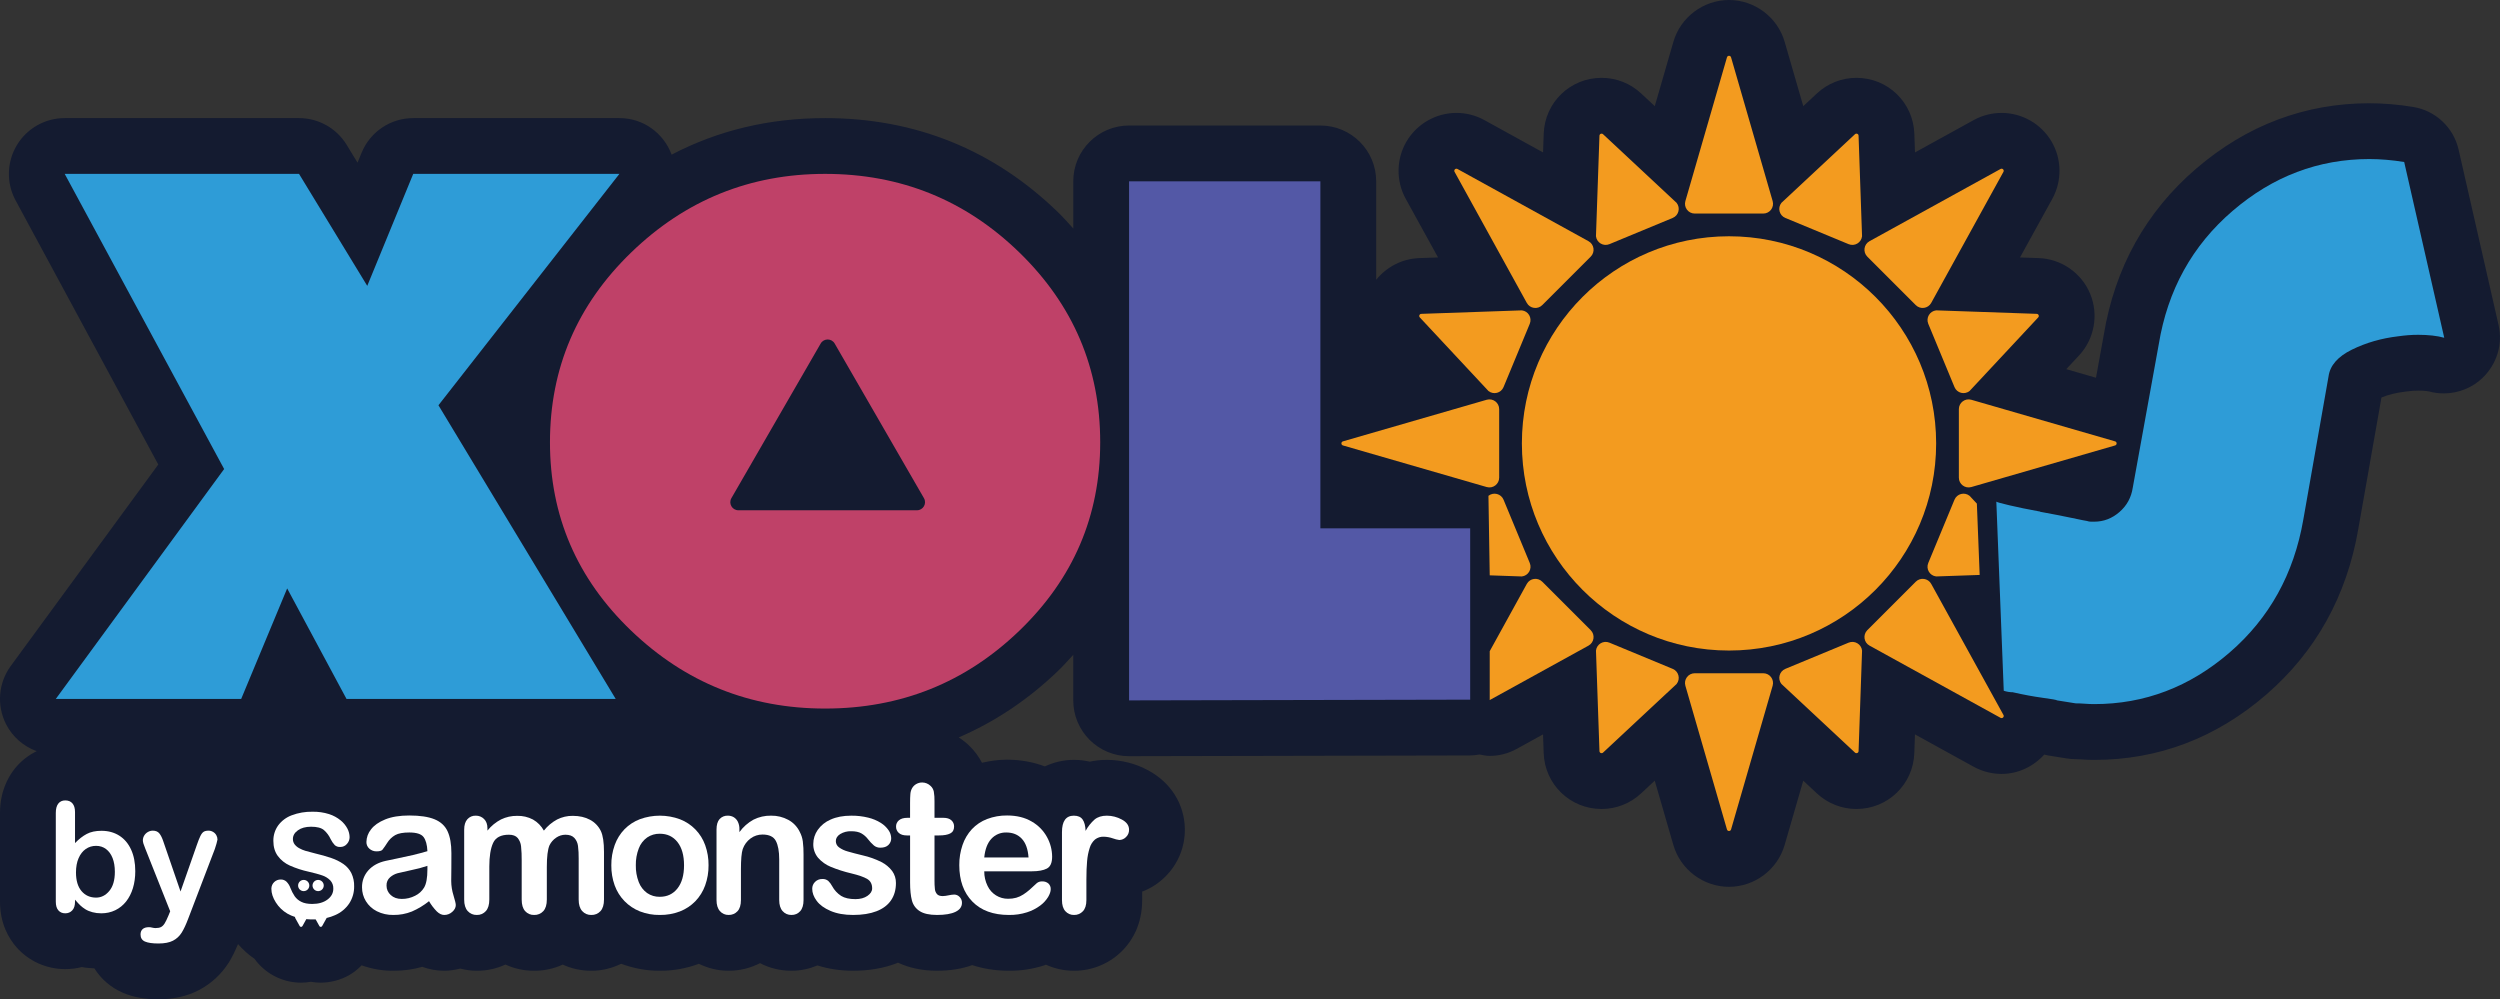 <?xml version="1.0" encoding="UTF-8"?>
<svg id="Layer_2" data-name="Layer 2" xmlns="http://www.w3.org/2000/svg" viewBox="0 0 615.154 245.884">
  <rect x="0" y="0" width="615.154" height="245.884" fill="#333333" stroke="none"/>
  <defs>
    <style>
      .cls-1 {
        fill: #5358a6;
      }

      .cls-2 {
        fill: #141b30;
      }

      .cls-3 {
        fill: #bf4168;
      }

      .cls-4 {
        fill: #fff;
      }

      .cls-5 {
        fill: #2e9cd7;
      }

      .cls-6 {
        fill: #f39b1f;
      }
    </style>
  </defs>
  <g id="Layer_1-2" data-name="Layer 1">
    <g>
      <g>
        <path class="cls-2" d="M614.821,80.062l-9.854-43.245c-1.239-5.434-5.639-9.581-11.138-10.494-1.825-.303-3.67-.534-5.485-.685-1.866-.154-3.657-.231-5.34-.231-15.844,0-30.181,5.413-42.611,16.087-12.356,10.611-20.006,24.379-22.739,40.92l-1.911,10.536-7.314-2.116,3.137-3.362c3.8-4.075,4.877-10.032,2.746-15.178s-7.106-8.596-12.673-8.789l-4.595-.159,7.954-14.431c2.422-4.394,2.343-9.806-.207-14.123-2.554-4.325-7.257-7.012-12.273-7.012-2.396,0-4.775.613-6.879,1.771l-14.434,7.956-.159-4.596c-.268-7.716-6.526-13.759-14.247-13.759-3.618,0-7.069,1.36-9.718,3.83l-3.364,3.138-4.58-15.829c-1.753-6.059-7.383-10.291-13.691-10.291s-11.937,4.231-13.691,10.29l-4.58,15.83-3.363-3.137c-2.65-2.471-6.101-3.832-9.719-3.832-7.721,0-13.979,6.044-14.247,13.759l-.159,4.596-14.431-7.954c-2.105-1.16-4.485-1.773-6.882-1.773-5.016,0-9.718,2.686-12.273,7.011-2.55,4.317-2.63,9.729-.208,14.124l7.954,14.432-4.596.159c-4.202.146-8.064,2.152-10.623,5.339v-24.232c0-7.583-6.147-13.73-13.73-13.73h-47.077c-7.583,0-13.73,6.147-13.73,13.73v11.606c-1.204-1.322-2.378-2.656-3.688-3.931-15.855-15.415-35.16-23.23-57.38-23.23-13.72,0-26.348,3.023-37.762,8.996-1.93-5.24-6.919-8.996-12.83-8.996h-50.749c-5.568,0-10.585,3.363-12.7,8.515l-1.007,2.451-2.669-4.38c-2.492-4.09-6.935-6.586-11.725-6.586H15.919c-4.835,0-9.315,2.544-11.792,6.697-2.477,4.153-2.586,9.303-.288,13.558l35.106,64.988L2.652,163.863c-3.056,4.173-3.507,9.709-1.167,14.322,1.598,3.151,4.326,5.477,7.535,6.652-2.103,1.025-3.974,2.508-5.462,4.398C1.938,191.29,0,194.837,0,200.03v21.844c0,5.429,2.19,9.073,4.027,11.174,2.999,3.436,7.386,5.414,12.027,5.415,1.401,0,2.769-.173,4.081-.51,1.001.22,2.051.253,3.091.33,1.623,2.594,4.007,4.696,6.991,5.991,2.507,1.085,5.37,1.611,8.764,1.611,3.711,0,7.037-.747,9.887-2.22,3.045-1.575,5.62-3.945,7.451-6.854.805-1.282,1.535-2.814,2.242-4.505,1.216,1.352,2.545,2.605,4.064,3.626,2.633,3.655,6.889,5.867,11.458,5.867.788,0,1.594-.073,2.393-.215.802.141,1.622.215,2.452.215,2.335,0,4.822-.645,6.863-1.78,1.193-.663,2.246-1.524,3.192-2.49,2.44.88,5.027,1.339,7.613,1.339.047,0,.138,0,.23-.002h.13c2.366.001,4.693-.322,6.948-.961,1.731.632,3.554.962,5.403.962,1.346,0,2.657-.217,3.94-.53,1.295.32,2.621.531,3.98.531h.059c.049,0,.096,0,.136,0,2.426,0,4.794-.533,6.95-1.529,2.154.995,4.525,1.529,6.954,1.529.023,0,.049,0,.076,0,.05,0,.096,0,.137,0,2.411,0,4.773-.528,6.926-1.513,2.147.982,4.514,1.513,6.935,1.513h.051c.055,0,.107,0,.152,0,2.537,0,4.996-.63,7.239-1.718,3.044,1.122,6.142,1.716,9.306,1.716.038,0,.135,0,.227-.001h.175c3.229.001,6.394-.585,9.419-1.706,2.216,1.08,4.678,1.706,7.233,1.706.011,0,.022,0,.034,0,.048,0,.093,0,.132,0,2.68,0,5.301-.656,7.642-1.87,2.325,1.211,4.946,1.87,7.643,1.87.027,0,.057,0,.089,0,.034,0,.066,0,.095,0,2.194,0,4.325-.479,6.308-1.304,2.689.856,5.621,1.304,8.764,1.304,3.947,0,7.547-.618,10.699-1.834.12-.046.225-.113.343-.161,2.725,1.289,5.956,1.994,9.602,1.994,3.291,0,6.139-.468,8.674-1.384,2.568.843,5.552,1.387,9.026,1.387l.234.002c2.863,0,5.699-.442,8.426-1.315.152-.048.291-.131.442-.182,2.119.962,4.451,1.494,6.844,1.494.023,0,.047,0,.074,0,.031,0,.061,0,.087,0,4.599,0,9.03-1.933,12.159-5.303,2.033-2.162,4.526-6.075,4.526-12.081v-2.088c2.087-.786,4-2.008,5.625-3.615,3.178-3.094,4.943-7.365,4.873-11.804-.068-6.068-3.446-11.458-9.067-14.445-2.981-1.629-6.505-2.537-10.055-2.554-.024,0-.049,0-.073,0-1.444,0-2.846.149-4.191.44-1.258-.29-2.572-.44-3.923-.44-2.545,0-4.952.585-7.128,1.608-2.864-1.075-5.964-1.652-9.29-1.652h-.174c-2.042,0-4.043.305-6.016.755-.825-1.559-1.871-3-3.152-4.216-.794-.764-1.656-1.435-2.565-2.019,8.852-3.824,17.037-9.244,24.44-16.375,1.327-1.279,2.518-2.618,3.737-3.946v11.21c0,3.647,1.451,7.143,4.032,9.719,2.574,2.568,6.062,4.011,9.697,4.011h.03l83.936-.183c.775-.002,1.522-.108,2.262-.233.832.155,1.661.341,2.505.341,2.279,0,4.561-.567,6.627-1.705l6.505-3.585.159,4.596c.268,7.716,6.526,13.759,14.247,13.759,3.618,0,7.07-1.36,9.718-3.83l3.364-3.138,4.58,15.828c1.754,6.06,7.383,10.291,13.691,10.291s11.938-4.232,13.692-10.293l4.58-15.827,3.362,3.137c2.65,2.471,6.101,3.832,9.719,3.832,7.721,0,13.979-6.044,14.247-13.759l.159-4.596,14.431,7.954c2.105,1.16,4.485,1.773,6.882,1.773,4.047,0,7.828-1.808,10.503-4.755.316.075.628.161.951.214l2.39.383c.769.116,1.459.228,2.12.339.749.125,1.506.188,2.266.188.388,0,.791.016,1.213.049,1.176.09,2.286.134,3.349.134,15.735,0,29.957-5.389,42.271-16.018,12.217-10.549,19.859-24.279,22.714-40.811l5.699-32.347c1.741-.708,3.631-1.177,5.735-1.424.101-.012.201-.025.302-.039.561-.079,1.102-.141,1.625-.182.426-.032.9-.05,1.393-.05.696,0,1.358.034,1.969.101.455.051.666.107.669.108,1.191.322,2.408.479,3.619.479,3.517,0,6.975-1.328,9.559-3.811,3.473-3.338,5.028-8.229,3.958-12.926Z"/>
        <g>
          <g>
            <circle class="cls-6" cx="425.444" cy="109.105" r="50.968"/>
            <path class="cls-6" d="M330.447,109.607l35.373,10.235c1.535.444,3.068-.708,3.068-2.306v-16.864c0-1.598-1.532-2.75-3.068-2.306l-35.373,10.235c-.504.146-.504.859,0,1.005Z"/>
            <path class="cls-6" d="M393.565,184.823c.016.449.552.671.88.364l18.102-16.887c.998-1.248.52-3.105-.956-3.716l-15.58-6.454c-1.476-.612-3.127.363-3.304,1.952l.859,24.741Z"/>
            <path class="cls-6" d="M425.947,204.102l10.235-35.373c.444-1.535-.708-3.068-2.306-3.068h-16.864c-1.598,0-2.75,1.532-2.306,3.068l10.235,35.373c.146.504.859.504,1.005,0Z"/>
            <path class="cls-6" d="M456.443,185.187c.328.306.864.084.88-.364l.859-24.741c-.177-1.588-1.828-2.563-3.304-1.952l-15.58,6.454c-1.476.612-1.954,2.468-.956,3.716l18.102,16.887Z"/>
            <path class="cls-6" d="M492.973,175.923l-17.775-32.25c-.771-1.4-2.669-1.669-3.799-.539l-11.925,11.925c-1.13,1.13-.861,3.028.539,3.799l32.25,17.775c.459.253.964-.252.711-.711Z"/>
            <path class="cls-6" d="M520.441,108.602l-35.373-10.235c-1.535-.444-3.068.708-3.068,2.306v16.864c0,1.598,1.532,2.75,3.068,2.306l35.373-10.235c.504-.146.504-.859,0-1.005Z"/>
            <path class="cls-6" d="M501.527,78.106c.306-.328.084-.864-.364-.88l-24.741-.859c-1.588.177-2.563,1.828-1.952,3.304l6.454,15.58c.612,1.476,2.468,1.954,3.716.956l16.887-18.102Z"/>
            <path class="cls-6" d="M492.262,41.576l-32.25,17.775c-1.4.771-1.669,2.669-.539,3.799l11.925,11.925c1.13,1.13,3.028.861,3.799-.539l17.775-32.25c.253-.459-.252-.964-.711-.711Z"/>
            <path class="cls-6" d="M457.323,33.387c-.016-.449-.552-.671-.88-.364l-18.102,16.887c-.998,1.248-.52,3.105.956,3.716l15.58,6.454c1.476.612,3.127-.363,3.304-1.952l-.859-24.741Z"/>
            <path class="cls-6" d="M424.941,14.107l-10.235,35.373c-.444,1.535.708,3.068,2.306,3.068h16.864c1.598,0,2.75-1.532,2.306-3.068l-10.235-35.373c-.146-.504-.859-.504-1.005,0Z"/>
            <path class="cls-6" d="M394.445,33.022c-.328-.306-.864-.084-.88.364l-.859,24.741c.177,1.588,1.828,2.563,3.304,1.952l15.58-6.454c1.476-.612,1.954-2.468.956-3.716l-18.102-16.887Z"/>
            <path class="cls-6" d="M357.915,42.287l17.775,32.25c.771,1.4,2.669,1.669,3.799.539l11.925-11.925c1.13-1.13.861-3.028-.539-3.799l-32.25-17.775c-.459-.253-.964.252-.711.711Z"/>
            <path class="cls-6" d="M349.726,77.226c-.449.016-.671.552-.364.88l16.887,18.102c1.248.998,3.105.52,3.716-.956l6.454-15.58c.612-1.476-.363-3.127-1.952-3.304l-24.741.859Z"/>
            <path class="cls-6" d="M486.43,123.922l-1.791-1.92c-1.248-.998-3.105-.52-3.716.956l-6.454,15.58c-.612,1.476.363,3.127,1.952,3.304l10.698-.371-.688-17.55Z"/>
            <path class="cls-6" d="M376.419,138.538l-6.454-15.58c-.612-1.477-2.468-1.954-3.716-.956l.315,19.567,7.904.274c1.588-.177,2.563-1.828,1.952-3.304Z"/>
            <path class="cls-6" d="M391.414,155.059l-11.925-11.925c-1.13-1.13-3.028-.861-3.799.539l-9.127,16.559v11.925c0,.037-.01.071-.011.108l24.323-13.406c1.4-.771,1.669-2.67.539-3.799Z"/>
          </g>
          <g>
            <path class="cls-5" d="M152.407,42.786h-50.727l-11.313,27.554-16.787-27.554H15.92l39.231,72.623-41.421,56.566h45.618l11.313-27.188,14.597,27.188h66.237l-43.61-72.258,44.523-56.931Z"/>
            <path class="cls-3" d="M250.829,155.187c-13.261,12.774-29.195,19.16-47.807,19.16-18.492,0-34.395-6.386-47.716-19.16-13.32-12.773-19.98-28.219-19.98-46.347,0-18.247,6.66-33.817,19.98-46.713,13.321-12.893,29.224-19.342,47.716-19.342,18.612,0,34.546,6.449,47.807,19.342,13.257,12.896,19.889,28.465,19.889,46.713,0,18.127-6.632,33.574-19.889,46.347ZM201.939,84.526l-21.97,38.053c-.765,1.324.191,2.98,1.72,2.98h43.94c1.529,0,2.485-1.655,1.72-2.98l-21.97-38.053c-.765-1.324-2.676-1.324-3.441,0Z"/>
            <path class="cls-1" d="M277.82,172.34V44.611h47.077v85.396h36.859v42.15l-83.936.183Z"/>
            <path class="cls-5" d="M598.515,82.565c-1.095-.12-2.252-.183-3.467-.183-.853,0-1.673.032-2.464.092-.792.062-1.613.154-2.463.273-4.137.487-7.937,1.582-11.405,3.284-3.466,1.705-5.383,3.895-5.748,6.569l-6.204,35.216c-2.312,13.384-8.365,24.3-18.155,32.754-9.794,8.453-20.892,12.682-33.301,12.682-.73,0-1.491-.032-2.281-.092-.793-.062-1.551-.091-2.282-.091-.73-.122-1.491-.245-2.281-.364-.792-.123-1.551-.246-2.281-.365-.123-.123-1.309-.336-3.558-.638-2.252-.305-4.716-.761-7.39-1.369-.365,0-.73-.031-1.095-.091-.365-.063-.73-.154-1.095-.274l-1.825-46.53c.12.123,1.215.428,3.285.913,2.067.487,4.439.975,7.116,1.46.12,0,.242.031.365.091.119.063.242.091.364.091,2.675.487,5.17.976,7.482,1.46,2.309.487,3.526.73,3.649.73.364.123.699.183,1.003.183h.822c2.31,0,4.379-.791,6.204-2.373,1.824-1.579,2.919-3.587,3.284-6.021l6.386-35.217c2.189-13.38,8.24-24.329,18.155-32.844,9.914-8.514,21.135-12.774,33.666-12.774,1.337,0,2.737.063,4.197.183,1.46.122,2.92.305,4.379.547l9.854,43.245c-.853-.242-1.824-.425-2.919-.547Z"/>
          </g>
        </g>
      </g>
      <g>
        <g>
          <circle class="cls-4" cx="74.73" cy="217.892" r="1.381"/>
          <circle class="cls-4" cx="78.282" cy="217.892" r="1.381"/>
          <path class="cls-4" d="M86.451,214.83c-.452-.882-1.112-1.641-1.923-2.211-.922-.633-1.928-1.133-2.989-1.486-1.288-.441-2.598-.815-3.924-1.119-1.154-.291-1.981-.512-2.482-.663-.516-.158-1.015-.369-1.487-.63-.449-.234-.843-.562-1.154-.961-.283-.384-.431-.852-.419-1.329,0-.827.411-1.535,1.232-2.124.821-.589,1.902-.883,3.243-.883,1.445,0,2.494.271,3.147.813.715.625,1.288,1.398,1.678,2.264.261.534.6,1.025,1.005,1.46.375.321.862.481,1.355.446.629.011,1.229-.262,1.634-.743.421-.454.655-1.05.655-1.669-.012-.725-.191-1.437-.524-2.08-.409-.785-.974-1.478-1.661-2.037-.846-.695-1.815-1.223-2.858-1.556-1.32-.416-2.698-.614-4.082-.586-1.754-.038-3.499.262-5.14.883-1.337.497-2.498,1.375-3.34,2.526-.771,1.1-1.174,2.415-1.154,3.758,0,1.48.364,2.719,1.092,3.715.766,1.027,1.783,1.84,2.954,2.36,1.487.659,3.036,1.165,4.624,1.512,1.375.315,2.473.612,3.295.892.757.24,1.446.657,2.01,1.215.529.557.81,1.304.778,2.071,0,1.073-.481,1.967-1.442,2.684-.961.717-2.211,1.075-3.75,1.075-1.119,0-2.022-.178-2.71-.533-.637-.312-1.187-.778-1.599-1.355-.427-.641-.782-1.326-1.058-2.045-.203-.585-.535-1.116-.971-1.556-.377-.349-.876-.537-1.39-.524-1.253-.029-2.292.964-2.32,2.217,0,.025,0,.049,0,.074,0,1.084.364,2.2,1.093,3.348.712,1.132,1.687,2.077,2.841,2.753.601.344,1.238.622,1.899.827-.02.091-.006.187.039.269l1.093,1.968c.105.189.344.257.533.152.064-.036.117-.088.152-.152l.946-1.703c.512.046,1.041.073,1.595.073.239,0,.474-.006.705-.015l.914,1.645c.105.189.344.257.533.152.064-.036.117-.088.152-.152l1.093-1.968c.005-.008.006-.017.01-.025.709-.159,1.401-.39,2.064-.687,1.426-.605,2.645-1.614,3.506-2.902.801-1.245,1.218-2.698,1.197-4.178.035-1.132-.202-2.255-.691-3.277h0Z"/>
          <path class="cls-4" d="M105.566,221.745c-1.286,1.03-2.703,1.885-4.215,2.542-1.451.582-3.004.87-4.567.847-1.408.03-2.801-.283-4.061-.913-1.112-.558-2.046-1.416-2.696-2.476-.625-1.02-.953-2.193-.947-3.389-.035-1.55.524-3.054,1.563-4.204,1.042-1.159,2.473-1.937,4.292-2.333.381-.088,1.328-.286,2.839-.594,1.511-.308,2.806-.59,3.885-.847,1.078-.257,2.249-.568,3.511-.935-.074-1.585-.393-2.747-.957-3.489-.564-.741-1.735-1.112-3.511-1.112-1.526,0-2.675.213-3.445.64-.81.463-1.49,1.122-1.981,1.915-.36.58-.749,1.142-1.166,1.683-.228.272-.716.407-1.464.407-.644.012-1.269-.22-1.75-.649-.484-.415-.754-1.025-.737-1.662.023-1.123.418-2.206,1.123-3.081.748-.998,1.915-1.819,3.5-2.465s3.559-.969,5.922-.968c2.641,0,4.718.312,6.23.935,1.512.624,2.58,1.611,3.202,2.961.624,1.35.935,3.14.935,5.37,0,1.409-.004,2.605-.011,3.588-.007.983-.018,2.076-.033,3.279.011,1.199.2,2.39.561,3.533.374,1.225.561,2.014.561,2.366,0,.616-.29,1.177-.87,1.684-.539.49-1.241.761-1.97.759-.616,0-1.225-.29-1.827-.869-.74-.758-1.384-1.605-1.917-2.521h0ZM105.17,213.051c-1.256.425-2.54.767-3.841,1.023-1.68.36-2.843.624-3.489.792-.682.188-1.313.527-1.848.99-.596.513-.922,1.273-.88,2.058-.01.888.368,1.735,1.035,2.321.689.638,1.592.958,2.707.957,1.144.01,2.273-.258,3.29-.782.918-.441,1.687-1.141,2.212-2.013.543-.91.814-2.406.814-4.49v-.858s-.001,0-.001,0Z"/>
          <path class="cls-4" d="M134.553,213.359v7.99c0,1.262-.286,2.209-.859,2.839-.579.634-1.409.981-2.267.947-.842.029-1.652-.318-2.212-.948-.565-.631-.847-1.577-.847-2.839v-9.574c.016-1.176-.035-2.352-.154-3.522-.069-.754-.36-1.47-.836-2.058-.455-.535-1.174-.803-2.157-.803-1.966,0-3.261.675-3.885,2.025-.624,1.35-.935,3.287-.935,5.811v8.122c0,1.248-.283,2.19-.848,2.828-.564.638-1.383.989-2.234.957-.849.026-1.667-.324-2.234-.957-.58-.638-.87-1.581-.869-2.828v-17.19c0-1.13.261-1.988.782-2.575.52-.587,1.275-.91,2.058-.88.771-.021,1.515.278,2.058.826.55.55.825,1.309.825,2.278v.572c.911-1.141,2.051-2.078,3.346-2.751,1.234-.597,2.591-.899,3.962-.88,1.354-.037,2.696.274,3.896.903,1.129.645,2.058,1.59,2.685,2.729.886-1.127,1.995-2.06,3.257-2.74,1.194-.603,2.515-.908,3.852-.892,1.643,0,3.059.323,4.248.969,1.161.617,2.094,1.588,2.663,2.773.514,1.086.77,2.795.77,5.128v11.732c0,1.262-.286,2.209-.859,2.839-.579.634-1.409.981-2.267.947-.849.026-1.667-.324-2.234-.957-.58-.638-.87-1.581-.87-2.828v-10.104c.015-1.037-.041-2.074-.166-3.103-.088-.729-.399-1.414-.891-1.959-.484-.528-1.218-.792-2.201-.792-.805.004-1.591.249-2.256.704-.713.471-1.287,1.125-1.662,1.893-.44,1.012-.659,2.802-.66,5.37h0Z"/>
          <path class="cls-4" d="M174.346,212.92c.018,1.687-.266,3.365-.836,4.953-.523,1.455-1.348,2.783-2.421,3.896-1.069,1.094-2.359,1.945-3.785,2.498-1.581.6-3.262.895-4.952.869-1.678.026-3.344-.273-4.908-.881-2.886-1.145-5.142-3.473-6.196-6.394-.567-1.585-.846-3.258-.825-4.941-.02-1.702.263-3.394.836-4.996.517-1.446,1.334-2.766,2.398-3.873,1.069-1.089,2.36-1.933,3.786-2.476,3.185-1.163,6.678-1.159,9.861.011,2.906,1.117,5.178,3.449,6.218,6.383.566,1.589.845,3.265.825,4.952h0ZM168.316,212.92c0-2.45-.539-4.358-1.618-5.723-1.078-1.365-2.527-2.047-4.347-2.047-1.104-.021-2.187.298-3.103.914-.944.671-1.665,1.61-2.069,2.696-.509,1.326-.756,2.739-.727,4.16-.03,1.405.213,2.803.715,4.116.404,1.079,1.116,2.017,2.047,2.696.921.634,2.019.961,3.136.935,1.819,0,3.268-.686,4.347-2.058,1.079-1.372,1.618-3.269,1.617-5.69Z"/>
          <path class="cls-4" d="M181.939,204.028v.726c.913-1.268,2.098-2.317,3.467-3.071,1.341-.673,2.825-1.009,4.325-.979,1.481-.025,2.944.331,4.248,1.035,1.216.658,2.194,1.682,2.795,2.927.398.74.659,1.545.77,2.377.131,1.081.189,2.169.176,3.257v11.18c0,1.203-.275,2.113-.825,2.729-.542.613-1.329.951-2.146.924-.832.027-1.632-.321-2.179-.948-.558-.631-.837-1.533-.836-2.707v-10.012c0-1.981-.275-3.496-.825-4.545-.55-1.049-1.647-1.574-3.29-1.574-1.054-.006-2.081.33-2.927.957-.897.66-1.572,1.577-1.937,2.629-.294.895-.441,2.568-.44,5.018v7.528c0,1.218-.282,2.131-.847,2.74-.563.608-1.362.941-2.19.913-.818.021-1.602-.327-2.135-.948-.558-.631-.837-1.533-.836-2.707v-17.364c0-1.145.25-1.999.748-2.564.521-.575,1.272-.886,2.047-.848.502-.007.996.122,1.431.374.442.268.798.658,1.023,1.123.272.57.404,1.196.385,1.827h0Z"/>
          <path class="cls-4" d="M220.456,217.278c0,1.658-.403,3.078-1.21,4.259-.807,1.181-1.999,2.076-3.577,2.685-1.578.609-3.496.913-5.756.913-2.157,0-4.006-.33-5.546-.99-1.541-.66-2.678-1.486-3.411-2.476-.734-.99-1.101-1.985-1.1-2.982-.009-.638.246-1.251.704-1.695.472-.471,1.117-.726,1.783-.704.525-.035,1.044.13,1.452.462.391.378.717.817.969,1.299.524.973,1.285,1.798,2.212,2.399.858.528,2.028.792,3.51.792,1.203,0,2.19-.268,2.961-.803.771-.536,1.156-1.148,1.155-1.838,0-1.056-.4-1.827-1.2-2.311-.8-.484-2.117-.947-3.952-1.387-1.725-.402-3.414-.943-5.051-1.618-1.198-.492-2.264-1.257-3.115-2.234-.789-.958-1.204-2.17-1.166-3.411.005-1.22.381-2.41,1.079-3.411.798-1.137,1.901-2.025,3.181-2.564,1.401-.638,3.092-.957,5.073-.958,1.412-.017,2.821.146,4.193.484,1.098.262,2.146.7,3.104,1.297.748.465,1.393,1.08,1.893,1.805.402.568.628,1.241.649,1.937.022.638-.231,1.255-.693,1.695-.462.44-1.119.661-1.97.66-.571.016-1.128-.172-1.574-.528-.549-.475-1.047-1.006-1.486-1.585-.437-.571-.983-1.05-1.607-1.409-.616-.352-1.452-.528-2.509-.528-.951-.036-1.891.205-2.707.693-.719.462-1.079,1.038-1.078,1.728-.008.616.289,1.196.792,1.552.645.46,1.369.799,2.135,1.002.895.264,2.128.587,3.698.968,1.584.354,3.118.901,4.568,1.629,1.056.526,1.976,1.291,2.685,2.234.609.858.928,1.887.913,2.938h0Z"/>
          <path class="cls-4" d="M223.273,201.232h.66s0-3.609,0-3.609c0-.969.026-1.728.077-2.278.036-.499.182-.984.429-1.42.242-.418.592-.764,1.012-1.001.448-.259.957-.392,1.474-.385.775.005,1.518.313,2.069.858.404.37.678.86.782,1.398.128.775.183,1.56.166,2.345v4.092s2.201,0,2.201,0c.851,0,1.5.202,1.948.605.442.392.688.961.671,1.552,0,.807-.319,1.372-.957,1.695-.638.323-1.552.484-2.74.484h-1.122s0,11.049,0,11.049c-.011.724.022,1.448.099,2.168.044.456.229.886.528,1.232.286.316.752.474,1.398.474.482-.016.961-.079,1.431-.187.463-.107.934-.17,1.409-.187.498.006.972.217,1.31.583.385.379.596.901.583,1.442,0,.968-.528,1.709-1.585,2.223-1.056.514-2.575.771-4.556.77-1.879,0-3.302-.316-4.27-.948-.945-.599-1.626-1.536-1.904-2.619-.3-1.115-.45-2.604-.45-4.468v-11.531s-.792,0-.792,0c-.866,0-1.526-.205-1.981-.616-.448-.394-.698-.967-.682-1.563-.014-.6.25-1.173.715-1.552.476-.404,1.169-.606,2.079-.606h0Z"/>
          <path class="cls-4" d="M253.939,214.395h-11.753c-.012,1.251.271,2.488.825,3.61.929,1.952,2.912,3.182,5.073,3.148.665.007,1.328-.078,1.97-.253.612-.177,1.195-.444,1.728-.792.541-.347,1.055-.734,1.54-1.156.469-.41,1.078-.968,1.827-1.673.378-.287.847-.428,1.321-.396.545-.025,1.079.156,1.497.506.394.368.604.892.572,1.431,0,.543-.213,1.177-.64,1.904-.504.812-1.158,1.522-1.926,2.091-.979.73-2.072,1.292-3.235,1.662-1.447.463-2.96.686-4.479.66-3.859,0-6.86-1.101-9.001-3.302-2.142-2.201-3.212-5.187-3.213-8.959-.015-1.68.253-3.35.793-4.941.487-1.45,1.274-2.782,2.31-3.907,1.042-1.106,2.322-1.96,3.743-2.498,1.574-.596,3.247-.891,4.93-.869,2.348,0,4.362.495,6.042,1.486,1.593.902,2.901,2.232,3.775,3.841.811,1.47,1.242,3.119,1.255,4.798,0,1.511-.433,2.491-1.299,2.938-.866.447-2.084.671-3.654.671ZM242.186,210.984h10.896c-.147-2.054-.701-3.591-1.662-4.611-.961-1.02-2.227-1.53-3.797-1.53-1.396-.043-2.742.524-3.687,1.552-.962,1.034-1.546,2.564-1.751,4.588h0s0,0,0,0Z"/>
          <path class="cls-4" d="M267.32,216.463v5.019c0,1.218-.286,2.131-.859,2.74-.561.604-1.355.937-2.179.913-.813.023-1.595-.315-2.135-.924-.558-.616-.837-1.526-.836-2.729v-16.727c0-2.7.976-4.05,2.928-4.05.998,0,1.717.316,2.157.948s.682,1.563.726,2.795c.573-1.051,1.321-1.996,2.212-2.795.756-.631,1.764-.947,3.027-.947,1.285.006,2.548.332,3.676.948,1.188.632,1.783,1.468,1.783,2.509.02.686-.257,1.348-.759,1.816-.431.445-1.02.702-1.64.715-.545-.077-1.08-.214-1.596-.407-.719-.249-1.473-.387-2.234-.407-.779-.034-1.544.212-2.157.693-.616.552-1.065,1.265-1.299,2.058-.338,1.054-.552,2.143-.64,3.247-.117,1.254-.175,2.783-.175,4.587h0Z"/>
        </g>
        <g>
          <path class="cls-4" d="M18.458,199.81v7.642c.94-.977,1.899-1.725,2.877-2.245s2.187-.779,3.629-.779c1.661,0,3.118.394,4.371,1.182,1.252.788,2.223,1.93,2.914,3.427.69,1.497,1.035,3.271,1.035,5.324,0,1.515-.192,2.904-.577,4.169-.385,1.264-.944,2.361-1.676,3.289-.733.928-1.622,1.646-2.666,2.153-1.045.507-2.196.76-3.455.76-.77,0-1.494-.092-2.172-.275-.678-.183-1.255-.424-1.732-.724s-.883-.608-1.219-.926c-.336-.318-.779-.794-1.329-1.429v.495c0,.941-.226,1.653-.678,2.135-.452.483-1.026.724-1.722.724-.709,0-1.274-.241-1.695-.724-.422-.482-.632-1.194-.632-2.135v-21.844c0-1.014.205-1.78.614-2.3.409-.519.98-.779,1.713-.779.77,0,1.362.247,1.777.742.415.495.623,1.2.623,2.117ZM18.696,214.672c0,1.992.454,3.522,1.365,4.591.91,1.069,2.104,1.604,3.583,1.604,1.258,0,2.343-.547,3.253-1.64.91-1.093,1.365-2.66,1.365-4.7,0-1.319-.189-2.456-.568-3.409-.378-.953-.916-1.689-1.613-2.208-.696-.519-1.509-.779-2.437-.779-.953,0-1.802.26-2.547.779-.745.519-1.332,1.271-1.759,2.254-.428.984-.641,2.153-.641,3.509Z"/>
          <path class="cls-4" d="M41.419,225.356l.458-1.118-6.157-15.503c-.379-.892-.568-1.539-.568-1.942,0-.427.11-.825.33-1.191.22-.367.523-.66.907-.88.385-.22.785-.33,1.2-.33.72,0,1.264.229,1.631.687.367.458.69,1.115.971,1.97l4.233,12.315,4.013-11.453c.318-.928.605-1.655.861-2.181.257-.525.528-.88.816-1.063.287-.183.693-.275,1.219-.275.378,0,.742.101,1.09.303.348.202.617.474.807.815.189.342.284.703.284,1.081-.049.232-.129.562-.239.99s-.244.861-.403,1.301l-6.524,17.079c-.562,1.502-1.112,2.681-1.649,3.537-.538.855-1.249,1.512-2.135,1.97-.886.458-2.08.687-3.583.687-1.466,0-2.566-.159-3.299-.476-.733-.318-1.099-.898-1.099-1.741,0-.575.174-1.017.522-1.329.348-.311.864-.467,1.549-.467.269,0,.531.036.788.11.318.073.592.11.825.11.574,0,1.026-.085,1.356-.256.33-.171.626-.467.889-.889.263-.422.565-1.042.907-1.86Z"/>
        </g>
      </g>
    </g>
  </g>
</svg>